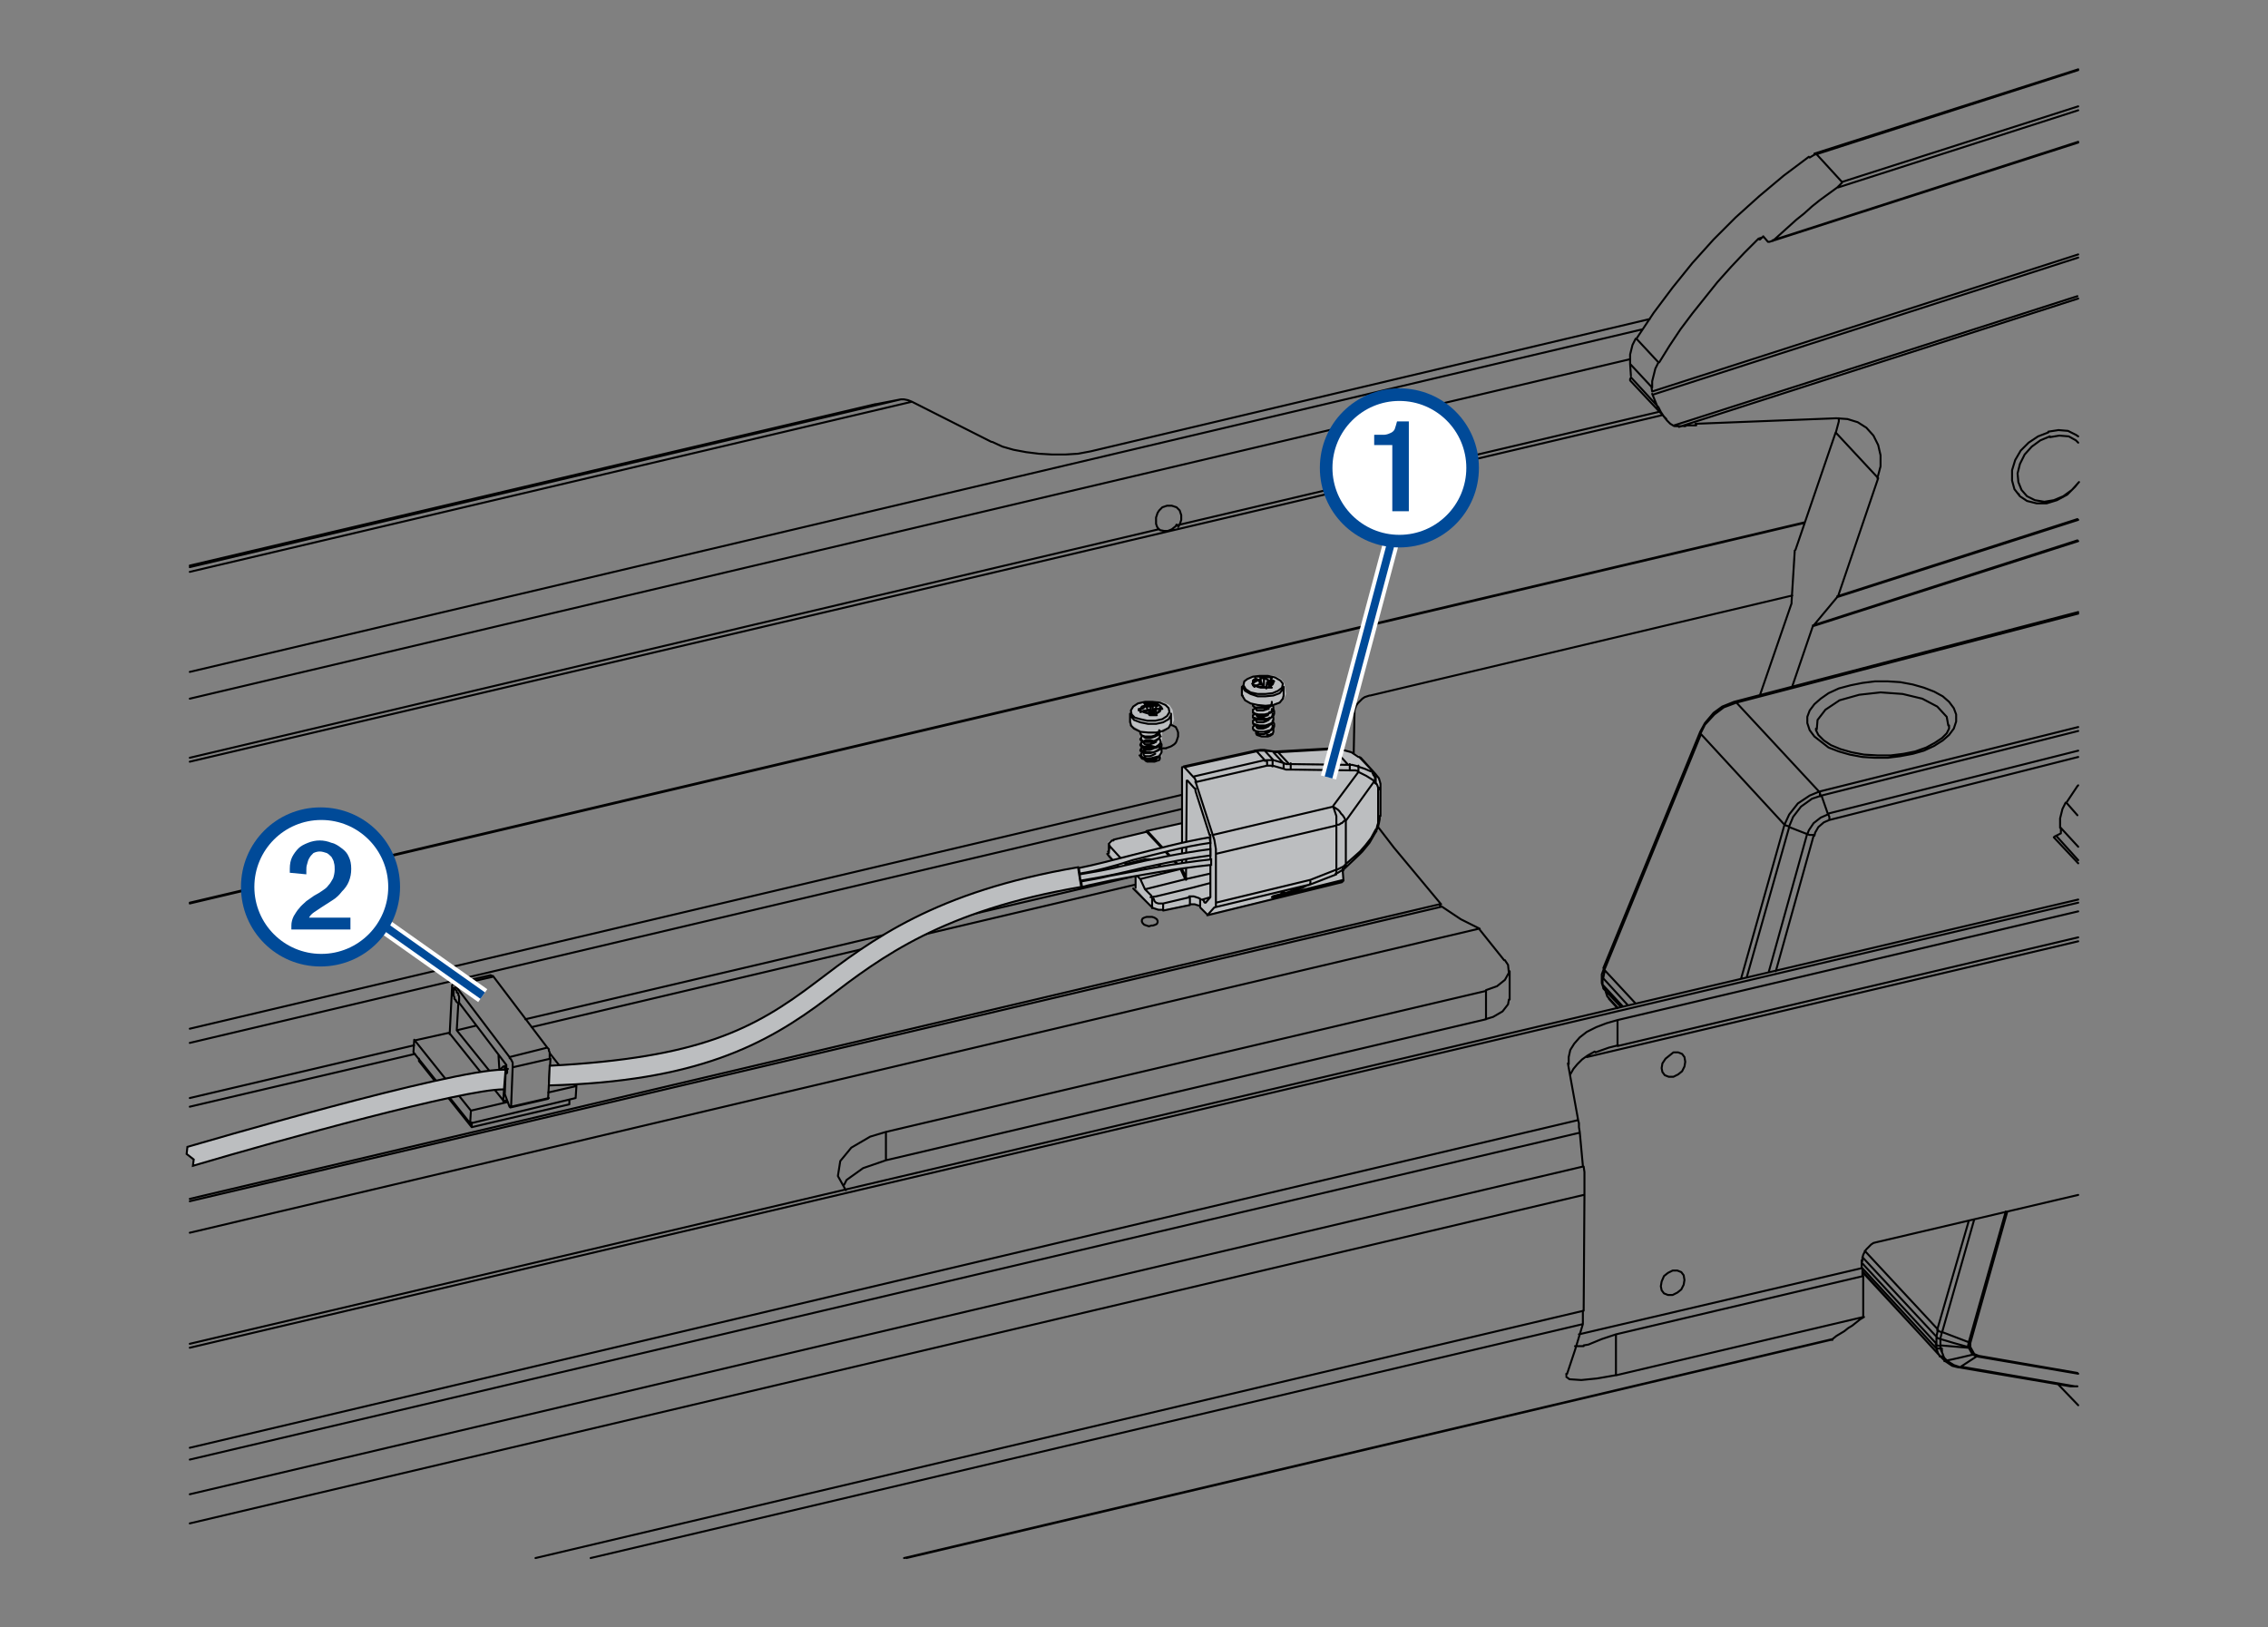 <?xml version="1.0" encoding="utf-8"?>
<!-- Generator: Adobe Illustrator 23.0.6, SVG Export Plug-In . SVG Version: 6.00 Build 0)  -->
<svg version="1.1" id="Layer_1" xmlns="http://www.w3.org/2000/svg" xmlns:xlink="http://www.w3.org/1999/xlink" x="0px" y="0px"
	 width="288px" height="206.6px" viewBox="0 0 288 206.6" style="enable-background:new 0 0 288 206.6;" xml:space="preserve">
<rect x="0" y="0" width="288" height="206.6" fill="#808080" stroke="none"/>
<style type="text/css">
	.st0{fill:#BCBEC0;}
	.st1{fill:none;stroke:#000000;stroke-width:0.25;stroke-linecap:round;stroke-linejoin:round;stroke-miterlimit:10;}
	.st2{fill:#BCBEC0;stroke:#000000;stroke-width:0.25;stroke-miterlimit:10;}
	.st3{fill:none;stroke:#FEFEFE;stroke-width:2;}
	.st4{fill:none;stroke:#004A98;}
	.st5{fill:#004A98;}
	.st6{fill:#FFFFFF;}
</style>
<g id="Layer_3">
	<polyline class="st0" points="169.5,95.1 162.1,95.5 160.2,95.2 159.3,95.3 150.1,97.4 150.1,97.8 150.1,104.4 145.6,105.5 
		145.5,105.7 141,106.7 140.7,106.9 140.7,108.1 143,111.4 144.2,111.2 144.2,112.7 146.2,115.1 146.6,115.3 147.1,115.4 
		147.7,115.5 151,114.8 151.6,114.8 152.1,115 153.2,116.1 170.5,111.9 170.6,111.7 170.5,110.5 172.5,108.7 174.3,106.5 
		175.1,105.2 175.3,103.3 175.3,99.8 175.1,99.2 174.8,98.4 174.3,97.9 172.5,95.9 171.7,95.5 170.8,95.2 169.4,95.1 	"/>
	<path class="st0" d="M158.3,86.3l-0.3,0.4l-0.1,0.6l-0.1,1.1l0.4,0.5l0.5,0.3l0.4,0.2l0.2,0.5l-0.3,0.4l0.2,0.4l-0.2,0.4l0.4,0.2
		l-0.4,0.3l0.2,0.3l-0.1,0.5l0.2,0.3l0.2,0.2l0.1,0.3l0.4,0.3h0.5l0.7-0.1l0.3-0.2c0.1,0,0.2-0.3,0.2-0.3l0.1-3.6l0.7-0.2l0.6-0.5
		l0.2-0.5l-0.2-1.3l-0.4-0.6l-0.9-0.4l-1.1-0.1l-1,0.1L158.3,86.3z"/>
	<path class="st0" d="M144,89.6l-0.3,0.4l-0.1,0.6l-0.1,1.1l0.4,0.5l0.5,0.3l0.4,0.2l0.2,0.5l-0.3,0.4L145,94l-0.2,0.4l0.4,0.2
		l-0.4,0.3l0.2,0.3l-0.1,0.5l0.2,0.3l0.2,0.2l0.1,0.3l0.4,0.3h0.5l0.7-0.1l0.3-0.2l0.2-0.3l0.1-3.6l0.7-0.2l0.6-0.5l0.2-0.5
		l-0.2-1.3l-0.4-0.6l-0.9-0.4l-1.1-0.1l-1,0.1L144,89.6z"/>
</g>
<g>
	<path class="st1" d="M263.9,66l-30.6,9.8 M230.2,79.4l33.6-10.8 M263.9,68.7l-33.7,10.8 M233.3,75.7l30.5-9.8 M263.9,37.9
		l-50.7,16.3 M212.6,54l51.2-16.4 M263.9,32.7l-54,17.4 M263.9,8.9l-33.3,10.7 M233.9,23.1l30-9.6 M263.9,14l-30.5,9.8 M225.1,30.5
		L263.9,18 M209.8,49.7l54.1-17.4 M223.9,30.1l-0.6,0.2 M247.4,92.1l-0.2-1.1l-1.2-1.3l-1.9-1l-2.5-0.6l-2.8-0.2l-2.7,0.3l-2.5,0.7
		l-1.8,1.2l-1,1.3l-0.1,1.2 M227.2,105l-5.4,19.1 M224.6,123.4l4.9-17.6 M263.9,96.1l-31.6,8 M230.3,106.1l-4.8,17.2 M263.4,176
		L263.4,176 M205.4,127.9l-1.3-1.4 M246.3,172.1l-9.8-10.7 M236.4,160.9l9.5,10.3 M203.6,125.5l2.2,2.3 M236.8,158.8l9.3,10
		 M203.8,123.2l3.9,4.2 M221.1,124.2l5.5-19.5 M246,168.8l4-13.8 M250.7,154.8l-4.1,14.4 M250,170.4l4.7-16.6 M254.9,153.8
		l-4.7,16.7 M150.1,102.7l-126,29.7 M66.7,129.4l77.5-18.2 M24.1,139.4l28.5-6.7 M24.1,152.2l158.7-37.4 M52.7,133.8l-28.6,6.7
		 M144.2,112.3l-76.7,18.1 M183.1,115.1l-159,37.4 M24.1,130.6l126-29.7 M229.1,66.4l-205,48.3 M211.1,52.7l-187,44 M24.1,114.6
		l205.1-48.3 M24.1,85.3l184.5-43.5 M149.4,66.7l61.2-14.4 M207,45.6L24.1,88.7 M201.5,134.2l62.4-14.7 M236.4,161l-35.9,8.4
		 M147.2,110.1v-0.7 M147.3,109.5v0.6 M175,103.9L175,103.9l0.1-0.1v-0.1v-0.1l0,0 M174.7,105.3L174.7,105.3L174.7,105.3l0.1,0.1
		l0,0 M150.1,110H150 M172.7,108.1L172.7,108.1v0.2l-0.1,0.1v0.1 M175,100.3l0.1-0.1v-0.1l0.1-0.1v0l0,0 M170.9,109.7v0.2v0.1
		l-0.1,0.1l-0.1,0.1 M164,113.1l-1.5,0.7 M169.7,110.4L169.7,110.4v0.2v0.1v0.1l0,0 M160.5,95.3L160.5,95.3l-0.1-0.1 M159.4,95.3
		L159.4,95.3L159.4,95.3l0.1,0.1 M163,87.2l-0.1,0.3l-0.4,0.5l-0.8,0.3l-1,0.1h-1l-0.9-0.3l-0.7-0.4l-0.3-0.5v-0.1 M64.5,135.7
		l-0.4,0.1 M64.4,136.2L64.4,136.2 M233.5,53.1v0.4l-0.4,1.5 M233.3,75.8l-3,3.6 M233.3,75.8L233.3,75.8L233.3,75.8l0.1-0.1
		 M238.5,60.7l-5.4-5.8 M233.1,54.9L228,69.8 M227.9,69.9L227.9,69.9L227.9,69.9L227.9,69.9 M227.5,76.4l0.4-6.4 M227.5,76.4
		L227.5,76.4L227.5,76.4v0.2 M227.5,76.6l-4,11.6 M230.2,79.5l-2.6,7.6 M230.2,79.5L230.2,79.5L230.2,79.5L230.2,79.5 M213.5,54.1
		h-0.3 M238.5,60.7l-5.1,15 M213.5,54.1L213.5,54.1L213.5,54.1h0.1l0,0l0,0l0,0l0,0l0,0 M213.8,54.1h0.2l0.2-0.1h0.2h0.2h0.2h0.2
		h0.2h0.2 M215.3,53.8l17.9-0.7 M233.2,53.1l1.4,0.1l1.3,0.4l1.1,0.7l0.9,1l0.6,1.2l0.3,1.3v1.4l-0.4,1.5 M213.2,54.1L213.2,54.1
		 M207.1,47.7l-0.1-1.5 M207.1,47.9L207.1,47.9 M209.8,50L209.8,50L209.8,50L209.8,50L209.8,50L209.8,50L209.8,50L209.8,50L209.8,50
		 M207.1,47.7L207.1,47.7L207.1,47.7L207.1,47.7L207.1,47.7 M207,46.2v-0.4v-0.4V45l0.1-0.4l0.1-0.4l0.1-0.4l0.2-0.4l0.2-0.4
		 M209.7,49.1l-2.7-2.9 M207.1,47.9l3.5,3.8 M207,48.3L207,48.3v-0.2l0.1-0.1 M212.6,54l0.1,0.1h0.3h0.1 M209.8,50l0.7,1.7
		 M210.6,51.7l0.3,0.6l0.4,0.6l0.4,0.5l0.4,0.4l0.5,0.3 M210.6,46l-0.2,0.4l-0.2,0.4l-0.1,0.4l-0.1,0.4l-0.1,0.4l-0.1,0.4v0.4v0.4
		 M209.7,49.1l0.1,0.6 M207.8,43l2.2-3.3l2.4-3.2l2.5-3.1l2.7-3l2.8-2.8l3-2.7l3.1-2.6l3.2-2.4 M207.8,43l2.7,2.9 M223.3,30.3
		l-1.8,1.8l-1.7,1.8l-1.7,1.9l-1.6,2l-1.6,2l-1.5,2l-1.4,2.1l-1.3,2.1 M223.9,30.1L223.9,30.1L223.9,30.1h-0.1l-0.1,0.1l-0.2,0.2
		h-0.1 M224.5,30.7l-0.6-0.7 M224.5,30.7L224.5,30.7L224.5,30.7h0.1h0.1l0.3-0.1l0.1-0.1 M233.3,23.8l-1.1,0.8l-1.1,0.8l-1,0.8
		l-1,0.9l-1,0.8l-1,0.9l-1,0.9l-1,0.9 M233.3,23.8l0.4-0.4l0.1-0.1l0.1-0.1l0,0l0,0 M233.9,23.1l-3.3-3.6 M230.6,19.6L230.6,19.6
		L230.6,19.6h-0.1l-0.2,0.1l-0.5,0.3 M263.9,178.4l-2.5-2.6 M261.7,105.7v-0.6 M261.1,106.1l0.6-0.3 M261.7,105.7L261.7,105.7
		L261.7,105.7L261.7,105.7L261.7,105.7L261.7,105.7 M261.1,106.1l2.8,3.1 M260.8,106.3L260.8,106.3l0.1-0.1l0.2-0.1 M261.6,105.1
		v-0.4v-0.4v-0.4l0.1-0.4l0.1-0.4l0.1-0.4l0.2-0.4l0.2-0.4 M263.9,107.5l-2.3-2.5 M262.4,101.9l1.4-2.1l0.1-0.1 M262.4,101.9
		l1.4,1.6 M203.6,125.4L203.6,125.4L203.6,125.4L203.6,125.4l0.1,0.1 M203.5,124.1l-0.1-0.2l0,0 M203.5,124.9L203.5,124.9l-0.1-0.1
		 M203.5,124.1l-0.1-0.2v-0.2 M215.9,92.9L215.9,92.9l0.6-1.1l1.1-1.3l1.1-0.8l1.5-0.6 M220.5,89.2l-0.1-0.1h-0.1 M216,93.2
		L216,93.2L216,93.2l-0.1-0.1V93l0,0 M203.8,123.2L203.8,123.2L203.8,123.2L203.8,123.2L203.8,123.2L203.8,123.2l-0.1-0.1l0,0V123
		 M231.3,94.2l-0.9-0.7l-0.6-0.8l-0.3-0.9V91l0.3-0.8l0.6-0.8l0.8-0.7l1-0.7l1.3-0.6L235,87l1.5-0.3l1.6-0.2h1.6l1.6,0.1l1.6,0.3
		l1.4,0.4l1.3,0.5l1.1,0.6l0.8,0.7l0.6,0.8l0.3,0.8v0.9l-0.3,0.9l-0.6,0.8l-0.8,0.7l-1.1,0.7l-1.3,0.6l-1.4,0.4l-1.6,0.3l-1.6,0.2
		h-1.6l-1.6-0.1l-1.6-0.3l-1.4-0.4l-1.3-0.5L231.3,94.2 M263.9,77.9l-43.4,11.3 M231,100.5L231,100.5 M231,100.5l0.1,0.2l0.1,0.3
		 M231,100.5l32.9-8.2 M231,100.5l-10.5-11.3 M220.5,89.2l-1.6,0.6l-1.2,0.9l-1.2,1.3l-0.6,1.2 M216,93.2L216,93.2 M263.9,92.8
		l-32.6,8.2 M232.1,103.3l31.8-8 M231,100.5L231,100.5l0.1,0.1l0,0v0.1v0.1v0.1v0.1v0.1 M226.6,104.7L226.6,104.7l0.6-1.3l1.1-1.4
		l1.5-1l1.2-0.5 M232.1,103.3l0.1,0.2l0.1,0.2v0.2v0.2 M231.3,101l0.8,2.3 M231.3,101L231.3,101 M231.3,101l-1.2,0.4l-1.4,1l-1,1.3
		l-0.5,1.2 M229.5,105.9L229.5,105.9l0.2-0.5l0.6-0.9l0.9-0.7l0.9-0.4h0.1 M226.6,104.7L226.6,104.7L226.6,104.7l0.2,0.1l0.3,0.1
		h0.1 M226.6,104.7L226.6,104.7 M229.5,105.9l0.3,0.1h0.2h0.3 M227.2,105l2.3,0.9 M232.3,104.1L232.3,104.1l-0.7,0.3l-0.7,0.6
		l-0.4,0.7l-0.1,0.4 M262.9,176L262.9,176h0.3h0.3 M204.1,126.5l0.1,0.1l0.1,0.1 M248.8,173.6L248.8,173.6h0.2 M204.1,126.5
		l-0.1-0.3l-0.1-0.3l-0.1-0.4 M246.9,172.7l-0.2-0.2l-0.2-0.2l-0.2-0.2 M247.3,172.8h-0.2h-0.2l0,0 M203.5,124.9l0.1,0.6
		 M246.3,172.1l-0.2-0.3l-0.1-0.3l-0.1-0.3 M246.8,172.2L246.8,172.2h-0.1h-0.1h-0.1h-0.1l0,0l0,0h-0.1 M206.1,127.8l-2.6-2.8
		 M245.9,170.6l-9.4-10.2 M203.5,124.1L203.5,124.1 M203.5,124.1v0.8 M203.5,124.9L203.5,124.9 M245.9,171.1v-0.5 M245.9,171.1
		L245.9,171.1l0.1,0.1h0.1h0.1h0.1h0.1h0.1h0.1 M245.9,170.6L245.9,170.6 M203.8,123.2l-0.1,0.4l-0.1,0.5 M203.5,124.1L203.5,124.1
		 M236.5,159.6l9.4,10.1 M203.5,124.1l3.2,3.5 M203.8,123.2L203.8,123.2 M245.9,169.7L245.9,169.7 M245.9,169.7L245.9,169.7
		 M246.4,170L246.4,170l-0.3-0.1l-0.2-0.2 M245.9,170.6v-0.9 M246.4,170.9L246.4,170.9l-0.4-0.1l-0.2-0.1 M245.9,169.7l0.1-0.5
		l0.1-0.4 M246.4,170l-0.3-0.1l-0.2-0.1 M251,172.2L251,172.2L251,172.2l0.1-0.1l0,0 M249,173.5l14.5,2.5 M263.4,176h0.4
		 M263.9,174.4l-12.9-2.2 M250.5,172L250.5,172l0.1-0.1l0,0 M250,171.1L250,171.1L250,171.1h0.1l0,0 M247.3,172.7L247.3,172.7
		 M247.3,172.8l0.8,0.5l0.9,0.3 M249,173.5l2-1.3 M251,172.2L251,172.2l-0.4-0.2h-0.1 M249.9,170.9h0.1h0.1l0,0 M246.8,172.2
		l-0.1-0.3l-0.1-0.2v-0.3 M246.8,172.2l0.1,0.2l0.2,0.2l0.2,0.2 M247.3,172.7l0.5-0.1l0.9-0.2l1.7-0.4 M250.5,172L250.5,172
		 M250.5,172l-0.5-0.9 M246.4,170.9l0.1,0.6 M246.4,170v0.8 M246.4,170.9L246.4,170.9 M249.9,171.1l-3.5-0.3 M249.9,171.1
		L249.9,171.1 M250,171.1v-0.2 M246.4,170L246.4,170 M246.6,169.1L246.6,169.1l-0.1,0.4l-0.1,0.4 M246.4,170l0.7,0.2l1,0.3l1.8,0.5
		 M249.9,170.9L249.9,170.9 M249.9,170.9l0.1-0.5 M216,93.2l10.6,11.5 M216,93.2l-12.3,30 M246,168.9L246,168.9 M246.6,169.1h-0.1
		l-0.3-0.1l-0.1-0.1l0,0 M250,170.4L250,170.4h0.1l0,0l0,0 M246.6,169.1L246.6,169.1 M246.6,169.1l3.4,1.3 M250.2,170.5v0.5
		 M250.2,170.9v0.1 M250.2,171l0.5,0.9 M250.7,171.9L250.7,171.9l0.5,0.2 M251.1,172.1l12.7,2.2 M263.9,61.3l-0.4,0.5l-1,1l-1.3,0.7
		l-1.3,0.4h-1.3l-1.2-0.3l-0.9-0.6l-0.7-0.9l-0.3-1.1v-1.3l0.4-1.3l0.7-1.2l1-1l1.2-0.8l1.3-0.5 M260.1,54.8l1.3-0.2l1.2,0.1l1,0.5
		l0.3,0.2 M263.9,56.2l-0.3-0.3l-0.9-0.5l-1.2-0.1l-1.2,0.2 M260.3,55.4l-1.2,0.5l-1.1,0.8l-0.9,1l-0.6,1.2l-0.3,1.2l0.1,1.1l0.4,1
		l0.7,0.8l1,0.5l1.2,0.2l1.2-0.2L262,63l1.1-0.8l0.9-1 M191.6,126.9l-0.1,0.6l-0.7,0.9l-1.2,0.7l-1,0.3 M188.7,129.4l-76.2,17.9
		 M188.7,129.4v-3.6 M112.5,147.3l-2.9,1l-2.1,1.5l-0.3,0.6 M112.5,143.7v3.6 M236.6,162v5.2 M201.1,170.9h-1H200 M205.2,174.6v-5.2
		 M199.4,136.4L199.4,136.4l0.4-0.7l0.5-0.6l0.6-0.6l0.7-0.5l0.9-0.5 M205.4,132.8v-3.3 M107.4,151.1l-1-1.8l0.3-1.9l1.4-1.7
		l2.4-1.4l2-0.6 M112.5,143.7l76.2-17.9 M188.7,125.7l1.4-0.5l1-0.8l0.5-0.9l-0.1-1l-0.4-0.6 M187.8,117.9l0.4,0.5l0.4,0.5l0.4,0.5
		l0.4,0.5l0.4,0.5l0.4,0.5l0.4,0.5l0.4,0.5 M114.4,50.7l-3.1,0.6 M111.3,51.3L24.1,71.8 M114.4,50.7h0.4l0.5,0.1l0.5,0.2 M24.1,72
		l90.3-21.3 M182.8,114.9L182.8,114.9L182.8,114.9l0.1,0.1l0,0l0,0l0,0l0,0 M175,105l1,1.3l1,1.3l1,1.2l1,1.2l1,1.2l1,1.2l1,1.2
		l1,1.2 M146.2,117.5h0.2l0.3-0.1l0.2-0.1l0.1-0.2v-0.2l-0.1-0.2l-0.3-0.2l-0.3-0.1h-0.4h-0.3l-0.3,0.1l-0.2,0.1l-0.1,0.2v0.2
		l0.1,0.2l0.2,0.2l0.3,0.1l0.3,0.1L146.2,117.5 M187.8,117.9L24.1,156.5 M183.1,115.1l0.6,0.4l0.6,0.4l0.6,0.4l0.6,0.4l0.6,0.3
		l0.6,0.3l0.6,0.3l0.6,0.3 M148.6,92L148.6,92l0.3,0.1l0.2,0.1l0.2,0.1l0.1,0.2l0.1,0.2l0.1,0.3v0.2v0.3l-0.1,0.3l-0.1,0.3l-0.1,0.2
		l-0.2,0.2l-0.3,0.2l-0.2,0.1l-0.3,0.1L148,95 M148.1,95h-0.3h-0.3h-0.1 M172,90.5l-0.1,5.1 M172,90.5v-0.3l0.1-0.3l0.1-0.3l0.2-0.3
		l0.3-0.3l0.3-0.3l0.3-0.2l0.3-0.1l0.3-0.1 M227.6,75.6L174,88.3 M209.5,40.5l-71,16.8 M138.5,57.3l-1.6,0.3l-1.6,0.1h-1.7l-1.7-0.1
		l-1.6-0.2l-1.6-0.3l-1.4-0.4l-1.3-0.6 M125.9,56.1L115.8,51 M115.8,51L24.1,72.6 M147.2,67.2l0.1,0.1l0.5,0.1h0.5l0.5-0.2l0.5-0.4
		l0.1-0.2 M24.1,96.2l123-29 M147.2,67.2L147,67l-0.1-0.2l-0.1-0.3v-0.3V66v-0.3l0.1-0.3l0.1-0.3l0.2-0.3l0.2-0.2l0.2-0.2l0.3-0.1
		l0.3-0.1h0.3h0.3l0.3,0.1l0.3,0.1l0.2,0.2l0.2,0.2l0.1,0.3l0.1,0.3v0.3V66l-0.1,0.3l-0.1,0.3l-0.2,0.3 M232.5,170.1h0.1h0.1
		 M201,168.1v-0.2v-0.4V167v-0.6 M205.2,169.4l31.4-7.4 M236.6,162l-0.1-0.1v-0.1v-0.1v-0.1v-0.1v-0.1v-0.1V161 M205.2,169.4
		l-1.8,0.6l-1.7,0.7l-0.6,0.1 M200.6,143.7l-0.1-0.6v-0.5l-0.1-0.4 M201.1,166.4L68,197.8 M201.2,151.7l-0.1,14.7 M201.2,151.7V151
		v-0.7v-0.8v-0.7l-0.1-0.7 M24.1,193.4l177-41.7 M201,148.1L24.1,189.7 M200.6,143.7l0.4,4.3 M24.1,185.3l176.5-41.5 M232.7,170
		l0.5-0.4l0.5-0.3l0.5-0.3l0.5-0.4l0.5-0.3l0.5-0.4l0.5-0.4l0.5-0.3 M205.2,174.6l31.4-7.4 M198.9,174.8l0.4,0.3l1.5,0.1l2-0.2
		l2.3-0.4 M198.9,174.4v0.2 M201,168.1l-1,3.3l-1,3 M75,197.8l126-29.7 M232.7,170l-117.9,27.8 M205.4,132.8l58.5-13.8 M202.6,133.6
		l1.7-0.6l1.2-0.3 M211.1,135l-0.1,0.6l0.1,0.5l0.3,0.4l0.5,0.2h0.6l0.6-0.3l0.5-0.4l0.3-0.6l0.1-0.6l-0.1-0.6l-0.3-0.4l-0.5-0.2
		h-0.6L212,134l-0.5,0.4L211.1,135 M211,162.7l-0.1,0.6l0.1,0.5l0.3,0.4l0.5,0.2h0.6l0.6-0.3l0.5-0.4l0.3-0.6l0.1-0.6l-0.1-0.6
		l-0.3-0.4l-0.5-0.2h-0.6l-0.6,0.3l-0.5,0.4L211,162.7 M263.9,151.7l-25.6,6 M236.4,160v1 M238.3,157.7l-0.4,0.1l-0.3,0.2l-0.3,0.3
		l-0.3,0.3l-0.2,0.3l-0.2,0.4l-0.1,0.4v0.4 M200.4,142.2L24.1,183.8 M199.1,135l1.3,7.2 M205.4,129.5l-1.4,0.4l-1.3,0.5l-1.2,0.6
		l-0.9,0.7l-0.7,0.8l-0.5,0.8l-0.2,0.9v0.9 M263.9,115.7l-58.5,13.8 M24.1,171.1l239.8-56.5 M140.7,108.1L140.7,108.1l0.1,0.2
		 M143,111.1l-0.3-0.3l-0.3-0.3l-0.3-0.4l-0.3-0.3l-0.3-0.3l-0.3-0.4l-0.3-0.3l-0.3-0.4 M140.8,108.3l0.1-1 M143,111.1l2.5-0.5
		 M143,111.1v-1.4 M145.4,110.6h0.4 M145.4,109.1v1.5 M170.5,110.4l0.1,0.1 M150.1,104.5l-4.5,1 M145.6,105.5l-0.1,0.1 M172.8,96.2
		l-0.2-0.1 M149.9,110.3l0.1-0.1 M174.7,98.3l-0.1-0.1 M174.7,99.4v-0.2v-0.1v-0.2v-0.1v-0.1l-0.1-0.1l-0.1-0.1l-0.1-0.1
		 M140.9,107.4l2.1,2.3 M145.4,109.1l-2.5,0.6 M147.2,109.4l-0.1-0.1l-0.2-0.1l-0.2-0.1h-0.2h-0.2H146h-0.3h-0.3 M147.3,109.5
		L147.3,109.5 M146.6,110.4l0.2-0.1l0.2-0.1l0.1-0.1l0.1-0.1l0.1-0.1v-0.1v-0.1l-0.1-0.1 M144.2,111l2.4-0.6 M145.6,105.6l4.4,4.7
		 M141.4,106.6l4.2-1 M140.9,107.4l-0.1-0.1v-0.1v-0.1l0.1-0.1l0.1-0.1l0.1-0.1l0.1-0.1h0.2 M170.5,110.3L170.5,110.3L170.5,110.3
		 M170.6,111.8l-0.1-1.3 M169.3,95.1L169.3,95.1h-0.1 M144.8,111.6l5.2-1.3 M149.9,110.3l0.6,1.3 M162.3,95.5L162.3,95.5h-0.1l0,0
		 M162.3,95.5L162.3,95.5 M162.3,95.5L162.3,95.5h-0.1h-0.1H162h-0.1l0,0h-0.1h-0.1 M172.6,96.1l2,2.1 M169.3,95.1l1.2,0.1l1.1,0.3
		l0.9,0.6 M174.6,98.2h-0.1l-0.1-0.1h-0.1 M174.5,99.3l0.1-0.1V99v-0.2v-0.1l-0.1-0.2v-0.1l-0.1-0.1l-0.1-0.1 M174.3,98l-0.3-0.1
		l-0.7-0.3l-0.9-0.3 M172.5,98L172.5,98v-0.2v-0.1v-0.1v-0.1v-0.1v-0.1v-0.1 M172.5,97.3l-0.4-0.1l-0.4-0.1h-0.4 M161.7,95.4
		L161.7,95.4L161.7,95.4L161.7,95.4 M151.1,114.8h0.3h0.3l0.3,0.1l0.3,0.1l0.1,0.1 M145.4,112.9l5.2-1.3 M147.7,115.6l3.4-0.7
		 M151.1,113.9v0.9 M146.3,115.2l-0.3-0.3l-0.3-0.3l-0.3-0.3l-0.3-0.3l-0.3-0.3l-0.3-0.3l-0.3-0.3l-0.3-0.3 M145.4,112.9l0.1,0.1
		l0.1,0.1l0.1,0.1l0.1,0.1l0.1,0.1l0.1,0.1l0.1,0.1l0.1,0.1 M144.8,111.6l0.6,1.3 M144.2,111l0.6,0.6 M144.2,111v1.7 M146.3,115.2
		l0.2,0.1l0.3,0.1l0.3,0.1h0.3h0.2 M146.3,114.1v1.2 M147.7,115.6v-0.9 M170.9,109.7l-0.3,0.3l-0.4,0.2l-0.4,0.2 M174.7,105.3
		l-0.6,1.1l-0.7,0.9l-0.7,0.8 M175,103.9v0.3v0.3l-0.1,0.3l-0.1,0.4 M175,100.3v3.6 M174.7,99.4l0.1,0.1l0.1,0.2l0.1,0.3v0.3
		 M174.5,99.3L174.5,99.3l0.1,0.1l0.1,0.1 M170.9,109.7v-5.5 M172.7,108.1l-1.8,1.6 M162.3,95.5L162.3,95.5h-0.1h-0.1H162h-0.1l0,0
		h-0.1h-0.1 M169.7,104.7h0.2h0.1l0.2-0.1l0.1-0.1h0.1l0.1-0.1l0.1-0.1l0.1-0.1 M161.7,95.5l1.3,1.4 M161.7,95.5L161.7,95.5
		 M160.5,95.3l1.2,0.1 M171.2,97.1l-1.9-2.1 M162.3,95.5l7-0.4 M163.7,97l-1.4-1.5 M161.7,96.5l-1.1-1.2 M160.5,95.3h-0.3h-0.3
		l-0.4,0.1 M163.7,97h-0.2h-0.2l-0.2-0.1 M161.7,96.5h-0.4h-0.4l-0.3,0.1 M161.6,97.2L161.6,97.2V97v-0.1v-0.1v-0.1v-0.1l0,0v-0.1
		 M163,97.6L163,97.6v-0.2v-0.1v-0.1v-0.1V97l0,0v-0.1 M163.1,96.9l-1.4-0.4 M163.9,97.7L163.9,97.7v-0.2v-0.1v-0.1v-0.1v-0.1V97
		v-0.1 M171.4,97.8L171.4,97.8v-0.2v-0.1v-0.1v-0.1v-0.1v-0.1V97 M171.2,97.1l-7.5-0.1 M170.4,112l-17.1,4.2 M170.4,112l0.2-0.2
		 M162.5,113.7l8.1-2 M162.5,113.7l-0.4,0.1l-0.3,0.1h-0.2h-0.1l0,0l0.1-0.1l0.3-0.1l0.4-0.1l0.4-0.1 M163.1,113.3l-0.4,0.1
		 M166.3,112.3l-0.3,0.1l-0.6,0.3l-1,0.3l-1.3,0.4 M169.3,102.4l0.3,0.2l0.3,0.2l0.2,0.2l0.2,0.3l0.2,0.2l0.2,0.3l0.1,0.2l0.1,0.2
		 M170.9,104.2l3.6-5 M172.5,98l1,0.5l0.8,0.5l0.2,0.2 M147.7,114.7l3.4-0.8 M152.4,114.1l-0.2-0.1l-0.3-0.1l-0.3-0.1h-0.3H151
		 M152.7,114.2l1-0.3 M153.7,112.1l-2.3,0.6l-4.6,1.1l-0.7,0.1 M146.2,113.9L146.2,113.9L146.2,113.9L146.2,113.9L146.2,113.9
		L146.2,113.9L146.2,113.9 M147.7,114.7h-0.3h-0.3l-0.3-0.1l-0.2-0.2l-0.1-0.3 M154.2,115.2l12.1-2.9 M166.3,112.3L166.3,112.3
		l0.1-0.2V112v-0.1 M150.6,111.7l0.1-0.1 M150.6,111.7L150.6,111.7 M153.7,110.9l-3.1,0.7 M159.5,95.3l1.1,1.2 M150.4,97.4l9.1-2
		 M160.9,97.2L160.9,97.2V97v-0.1v-0.1v-0.1l-0.1-0.1v-0.1l0,0 M160.6,96.5l-9.1,2.1 M169.7,104.7v5.7 M166.4,111.7l-12,2.9
		 M169.7,110.4l-3.3,1.3 M154.4,108.4l15.3-3.6 M169.3,102.4l0.1,0.3l0.1,0.3l0.1,0.3l0.1,0.3v0.3v0.3v0.3v0.3 M169.3,102.4L154,106
		 M172.5,98l-3.2,4.3 M171.4,97.8h0.3h0.4l0.4,0.1 M163.9,97.7l7.5,0.1 M163,97.6l0.3,0.1h0.3h0.3 M161.6,97.2l1.4,0.4 M160.9,97.2
		h0.2h0.3l0.2,0.1 M151.8,99.3l9.1-2.1 M152.4,115.2l0.1,0.1l0.1,0.1l0.1,0.1l0.1,0.1l0.1,0.1l0.1,0.1l0.1,0.1l0.1,0.1 M153.3,116.2
		l0.9-1 M154.4,114.7v0.2v0.1v0.1l-0.1,0.1 M154.4,114.7v-6.3 M154,106l0.2,0.6l0.1,0.6l0.1,0.6v0.6 M154,106l-2.2-6.8 M151.5,98.6
		l0.1,0.1l0.1,0.1l0.1,0.2l0.1,0.2 M151.5,98.6l-1.1-1.2 M150.1,97.6L150.1,97.6L150.1,97.6v-0.2l0,0l0,0l0,0l0,0h0.1 M150.1,97.6
		v12.3 M149.9,110.1L149.9,110.1L149.9,110.1L149.9,110.1h0.1l0,0l0,0V110l0,0 M145.6,105.5l4.3,4.6 M145.6,105.5L145.6,105.5
		 M150.1,110.3l-4.4-4.8 M150.7,111.6l-0.6-1.3 M150.7,99.1l-0.1,12.5 M151.7,100.1l-0.9-1 M151.8,100.4L151.8,100.4v-0.2v-0.1l0,0
		 M153.6,106l-1.8-5.6 M153.7,106.8v-0.2v-0.2v-0.2V106 M153.7,113.9v-7.1 M153.1,114.6l0.6-0.7 M152.7,114.2L152.7,114.2l0.1,0.1
		l0,0l0.1,0.1l0,0v0.1l0,0l0.1,0.1 M152.7,114.2L152.7,114.2L152.7,114.2h-0.1l0,0l0,0l0,0l0,0 M152.4,115.2v-1.1 M160.1,86.3h-0.2
		h-0.1 M160.9,86.2L160.9,86.2l-0.3-0.1h-0.2 M161.5,86.1l-0.1,0.3 M160.2,86.7L160.2,86.7l-0.1-0.2v-0.1 M160.5,86.2L160.5,86.2
		L160.5,86.2L160.5,86.2l-0.1-0.1l0,0l0,0 M160.4,86.1L160.4,86.1 M160,85.9l0.1,0.4 M160.9,86.2L160.9,86.2L160.9,86.2 M160.9,86.2
		L160.9,86.2h-0.1l0,0l0,0l0,0l0,0h-0.1l0,0 M160.5,86.2V87 M161.3,86.4L161.3,86.4 M159.5,86.2L159.5,86.2 M159.6,86.2L159.6,86.2
		h-0.1 M159.5,86.2l-0.3,0.1l-0.1,0.1v0.1 M159.1,89.6L159.1,89.6l0.2,0.2l0.3,0.1h0.4h0.4l0.4-0.1l0.4-0.1l0.2-0.2l0.1-0.2v-0.2
		 M159.1,90.3v0.2l0.2,0.1l0.3,0.1l0.4,0.1h0.4l0.4-0.1l0.4-0.2l0.2-0.1l0.1-0.2V90 M159.1,91.1l0.1,0.1l0.2,0.1l0.3,0.1h0.4h0.4
		l0.4-0.1l0.4-0.1l0.2-0.2l0.1-0.2v-0.2 M159.1,91.8l0.1,0.2l0.2,0.1l0.3,0.1l0.4,0.1h0.4l0.4-0.1l0.4-0.2l0.2-0.1l0.1-0.2v-0.2
		 M159.1,92.5l0.1,0.1l0.2,0.2l0.3,0.1h0.4h0.4l0.4-0.1l0.4-0.1l0.2-0.2l0.1-0.2v-0.2 M161.6,93.1L161.6,93.1l-0.1,0.1h-0.1
		l-0.1,0.1h-0.1h-0.1H161h-0.1 M159.9,86.4l0.1,0.4 M159.5,87h-0.1h-0.1l-0.2-0.1 M161.2,86.9L161.2,86.9l0.1-0.3v-0.1 M160.9,86.6
		L160.9,86.6h0.1l0,0l0,0h0.1l0,0l0,0h0.1 M161.1,86.9L161.1,86.9L161.1,86.9L161.1,86.9 M161.2,86.9L161.2,86.9h-0.1 M161.2,86.9
		L161.2,86.9L161.2,86.9l-0.1-0.1l0,0l0,0l0,0l0,0l0,0 M160.9,86.6l-0.1,0.7 M159,86.8l0.1,0.1 M160.5,87.3L160.5,87.3L160.5,87.3
		 M159.1,89.5L159.1,89.5l0.1,0.2l0.2,0.1l0.4,0.1h0.4h0.4l0.4-0.1l0.3-0.1l0.3-0.2l0,0 M159.3,90l-0.2,0.1v0.2l0.1,0.2l0.2,0.1
		l0.4,0.1h0.4h0.4l0.4-0.1l0.3-0.1l0.3-0.2l0.1-0.3v-0.3l-0.2-0.2 M161.1,90l-0.2-0.1l-0.4-0.1H160h-0.4l0,0 M159.3,90.7l-0.2,0.1
		V91l0.1,0.1l0.3,0.1l0.4,0.1h0.4h0.4l0.4-0.1l0.3-0.1l0.3-0.2l0.1-0.3v-0.3l-0.1-0.3 M159.3,91.4l-0.2,0.1v0.2l0.1,0.2l0.3,0.1
		l0.4,0.1h0.4h0.4L161,92l0.3-0.1l0.3-0.2l0.1-0.3v-0.3l-0.1-0.2 M161.1,91.4l-0.2-0.1l-0.4-0.1H160h-0.4h-0.1 M159.2,92.2l-0.1,0.1
		v0.2l0.1,0.2l0.3,0.1l0.4,0.1h0.4h0.4l0.4-0.1l0.3-0.1l0.3-0.2l0.1-0.3v-0.3l-0.1-0.2 M161,93.5l0.3-0.1l0.3-0.2l0.1-0.3v-0.3
		l-0.1-0.2 M160.1,86.1L160.1,86.1h0.1h0.1 M160.9,86.3l0.2,0.1h0.1h0.1 M161.3,86.4l0.1,0.2 M161.6,86.8L161.6,86.8h-0.1h-0.2
		 M161.1,87.1l0.1-0.1v-0.1 M161.1,87.1l0.1,0.2 M159.5,90L159.5,90L159.5,90L159.5,90l0.1,0.2h0.2h0.3h0.3l0.3-0.1L161,90l0.1-0.1
		l0.1-0.2v-0.1 M159.5,90.7L159.5,90.7L159.5,90.7l0.1,0.2l0.2,0.1h0.3h0.3l0.3-0.1l0.3-0.1l0.1-0.2l0.1-0.1v-0.1 M159.5,91.5
		L159.5,91.5L159.5,91.5l0.1,0.2h0.2h0.3h0.3l0.3-0.1l0.2-0.1l0.2-0.1l0.1-0.2v-0.1 M159.5,92.2L159.5,92.2L159.5,92.2L159.5,92.2
		l0.1,0.2l0.2,0.1h0.3h0.3l0.3-0.1l0.2-0.1l0.2-0.1l0.1-0.2v-0.1 M159.5,93L159.5,93l0.2,0.1l0.2,0.1h0.3h0.3l0.3-0.1L161,93
		l0.2-0.1l0,0 M161,93.5h-0.4h-0.4l-0.3-0.1l-0.3-0.1l-0.1-0.2V93 M159.1,86.8V87 M159.1,87l0.1,0.1l0.1,0.1 M161.3,87.3L161.3,87.3
		v-0.2 M161.7,86.5L161.7,86.5v0.2 M161.7,86.7l-0.1-0.1l-0.1-0.1h-0.1 M161.4,86.4L161.4,86.4v-0.2 M160.1,85.9v0.2 M160.4,86.1
		L160.4,86.1h-0.3 M161.6,86.7L161.6,86.7L161.6,86.7l-0.1-0.1l-0.3-0.2l-0.3-0.1 M159.5,87L159.5,87l-0.3,0.1l0,0 M163,88.3
		l-0.1,0.4l-0.4,0.5l-0.8,0.3l-1,0.1l-1-0.1l-0.9-0.2l-0.7-0.4l-0.3-0.5v-0.1 M158.4,86.2l0.7-0.3l0.9-0.1h1l0.9,0.2l0.7,0.4
		l0.3,0.4l-0.1,0.5l-0.5,0.4l-0.7,0.3l-0.9,0.1h-1l-0.9-0.2l-0.6-0.4l-0.3-0.5l0.1-0.5L158.4,86.2 M159.6,86.2L159.6,86.2
		L159.6,86.2l0.1,0.1l0,0l0,0l0,0l0,0l0,0 M159.6,86.2L159.6,86.2l-0.3,0.2l-0.2,0.3 M159.1,86.7v-0.2l0.1-0.2l0.2-0.1 M159.4,86.1
		L159.4,86.1L159.4,86.1L159.4,86.1L159.4,86.1 M160,85.9h-0.1h-0.1h-0.1h-0.1h-0.1h-0.1h-0.1h-0.1 M160.1,85.9L160.1,85.9
		L160.1,85.9L160.1,85.9L160.1,85.9 M160.1,85.9h0.3h0.4l0.4,0.1h0.1 M161.5,86.1L161.5,86.1L161.5,86.1h-0.1l0,0l0,0 M161.8,86.5
		L161.8,86.5L161.8,86.5l-0.1-0.1h-0.1l0,0l0,0l0,0l0,0 M161.7,86.5L161.7,86.5L161.7,86.5L161.7,86.5h0.1l0,0 M161.7,86.5
		L161.7,86.5v0.2l-0.1,0.2l-0.3,0.2 M161.4,87.2L161.4,87.2L161.4,87.2L161.4,87.2L161.4,87.2L161.4,87.2 M160.8,87.4L160.8,87.4
		l0.1-0.1h0.1h0.1h0.1h0.1h0.1h0.1 M160.7,87.3L160.7,87.3L160.7,87.3L160.7,87.3L160.7,87.3l0.1,0.1l0,0 M160.7,87.3h-0.2h-0.4
		l-0.4-0.1l-0.2-0.1 M159.5,87.1l0.4,0.1h0.4h0.3 M160.2,86.8L160.2,86.8l0.1,0.1V87l0,0l0,0l0.1,0.1l0,0v0.1 M159.3,87.2l0.1-0.1
		h0.1l0.1-0.1h0.1l0.1-0.1h0.1h0.1h0.1 M159,86.8L159,86.8L159,86.8l0.1,0.1l0,0l0,0V87h0.1l0,0 M159.9,86.4h-0.1h-0.1h-0.1
		l-0.1,0.1h-0.1l-0.1,0.1l-0.1,0.1h-0.1 M146.1,89.3v0.3 M146.1,90.1H146h-0.1 M147,89.6h-0.1l-0.3-0.1h-0.3 M146.8,89.7L146.8,89.7
		L146.8,89.7V90 M147,89.6L147,89.6l-0.2,0.1 M147,89.6L147,89.6h-0.1h-0.1h-0.1h-0.1h-0.1h-0.1h-0.1 M146.1,90.2L146.1,90.2
		 M146.1,90.2v0.6 M146.4,89.6l-0.1,1.2 M146.4,89.6L146.4,89.6L146.4,89.6L146.4,89.6l-0.1-0.1l0,0l0,0 M146.3,89.5L146.3,89.5
		 M146.2,89.7L146.2,89.7L146.2,89.7L146.2,89.7 M146.1,89.7v0.5 M145.6,89.6L145.6,89.6L145.6,89.6L145.6,89.6L145.6,89.6
		L145.6,89.6L145.6,89.6 M145.6,89.6L145.6,89.6l-0.2,0.1l-0.1,0.1 M147.4,89.7l-0.1,0.2 M145.6,89.7l0.1,0.4 M145.6,89.7
		L145.6,89.7L145.6,89.7h-0.1l0,0l0,0l0,0h-0.1l0,0 M145.3,89.8L145.3,89.8 M144.8,93.1L144.8,93.1l0.2,0.3l0.3,0.1l0.4,0.1h0.4
		l0.4-0.1l0.4-0.1l0.3-0.2l0.1-0.3v-0.1 M144.8,93.9L144.8,93.9l0.2,0.2l0.3,0.1h0.4h0.4l0.4-0.1l0.4-0.2l0.3-0.2l0.1-0.3v-0.1
		 M144.8,94.6L144.8,94.6l0.2,0.3l0.3,0.1l0.4,0.1h0.4l0.4-0.1l0.4-0.1l0.3-0.2l0.1-0.2v-0.1 M144.8,95.3L144.8,95.3l0.2,0.2
		l0.3,0.1h0.4h0.4l0.4-0.1l0.4-0.2l0.3-0.2l0.1-0.3V95 M144.8,96L144.8,96l0.2,0.3l0.3,0.1l0.4,0.1h0.4l0.4-0.1l0.4-0.1l0.3-0.2
		l0.1-0.2v-0.1 M144.9,90.3L144.9,90.3 M144.6,90l0.2,0.2 M145.9,90.2L145.9,90.2h0.2l0,0 M146.1,90.2L146.1,90.2 M146,96.7h-0.3
		l-0.2-0.1l-0.1-0.1 M146.6,90.6L146.6,90.6L146.6,90.6L146.6,90.6 M146.8,90.6L146.8,90.6h-0.1l0,0 M146.6,90l-0.1,0.7 M145.3,90.2
		L145.3,90.2l-0.2,0.1 M144.8,92.9L144.8,92.9v0.2l0.1,0.2l0.2,0.1l0.3,0.1h0.4h0.4l0.4-0.1l0.3-0.2l0.2-0.2l0.1-0.2v-0.1 M145,93.5
		l-0.1,0.1v0.2L145,94l0.2,0.1l0.3,0.1h0.4h0.4l0.4-0.1l0.3-0.2l0.2-0.2l0.1-0.3l-0.1-0.2l-0.1-0.2 M145,94.2l-0.1,0.1v0.2l0.1,0.2
		l0.3,0.1l0.3,0.1h0.4h0.4l0.4-0.1l0.3-0.2l0.2-0.2l0.1-0.2l-0.1-0.3l-0.1-0.2 M146.8,94.2l-0.2-0.1l-0.4-0.1h-0.4h-0.4l-0.1,0.1
		 M145,94.9l-0.1,0.1v0.1l0.1,0.2l0.3,0.1l0.3,0.1h0.4h0.4l0.4-0.1l0.4-0.2l0.2-0.2l0.1-0.3v-0.2l-0.1-0.2 M146.8,94.9l-0.2-0.1
		l-0.4-0.1h-0.4l-0.4,0.1h-0.1 M145,95.6l-0.1,0.1v0.2l0.1,0.2l0.3,0.1l0.3,0.1h0.4l0.4-0.1l0.4-0.1l0.4-0.1l0.2-0.3l0.1-0.2v-0.3
		l-0.1-0.2 M144.8,90.1l0.1-0.1h0.1l0.2-0.1 M145.6,89.7h0.5 M146.1,89.7L146.1,89.7L146.1,89.7h0.1 M146.6,90.7l0.2-0.1
		 M145.3,93.6L145.3,93.6l0.2,0.1h0.2h0.3h0.1l0.3-0.1l0.3-0.1l0.1-0.1l0,0 M145.2,94.3L145.2,94.3l0.2,0.2h0.2h0.3l0,0h0.1l0.3-0.1
		l0.3-0.1l0.1-0.1l0,0 M145.2,95.1L145.2,95.1l0.2,0.1h0.2h0.3l0,0h0.1l0.3-0.1l0.2-0.1l0.2-0.1l0,0 M145.2,95.8L145.2,95.8l0.2,0.2
		h0.2h0.3l0,0h0.1l0.3-0.1l0.2-0.1l0.2-0.1l0,0 M146,96.7h0.1l0.3-0.1l0.2-0.1l0.2-0.1l0,0 M147.3,96.1v0.2l-0.1,0.2l-0.3,0.1
		l-0.3,0.1h-0.3h-0.2 M146.7,90.8v-0.2 M147.4,90l-0.1-0.1l0,0 M147.3,89.9L147.3,89.9v-0.2 M146.1,89.3L146.1,89.3v0.2 M146.1,89.5
		h-0.3h-0.3 M145.4,89.6L145.4,89.6v-0.2 M144.8,90v0.2 M148.7,91.7v0.2l-0.3,0.5l-0.7,0.4l-0.9,0.2h-1l-1-0.1l-0.8-0.4l-0.4-0.4
		 M143.6,92l-0.1-0.4 M148.7,90.6v0.2l-0.3,0.5l-0.7,0.4l-0.9,0.2h-1l-1-0.2l-0.8-0.3l-0.4-0.5 M143.6,90.9l-0.1-0.3 M144.1,91.1
		l-0.4-0.4l-0.1-0.5l0.3-0.5l0.6-0.4l0.9-0.2h1l0.9,0.1l0.7,0.3l0.4,0.4l0.1,0.5l-0.3,0.5l-0.6,0.4l-0.9,0.2h-1l-0.9-0.2L144.1,91.1
		 M145.3,90.2L145.3,90.2h0.1h0.1h0.1h0.1h0.1h0.1h0.1 M145.3,90.2L145.3,90.2l0.2,0.2l0.4,0.2 M145.9,90.6l-0.4-0.1l-0.3-0.1
		l-0.2-0.1 M144.8,90.4L144.8,90.4L144.8,90.4h0.1l0,0l0,0 M144.6,90L144.6,90L144.6,90L144.6,90L144.6,90v0.2l0,0l0,0l0,0
		 M144.8,90L144.8,90L144.8,90L144.8,90h-0.1l0,0 M144.8,90L144.8,90l0.2-0.3l0.3-0.1h0.1 M145.4,89.4L145.4,89.4L145.4,89.4
		L145.4,89.4 M146.1,89.3L146.1,89.3h-0.2h-0.1h-0.1h-0.1h-0.1h-0.1h-0.1 M146.1,89.3L146.1,89.3L146.1,89.3L146.1,89.3 M146.1,89.3
		L146.1,89.3h0.5l0.4,0.1l0.3,0.2 M147.4,89.7L147.4,89.7L147.4,89.7h-0.1l0,0l0,0 M147.6,90L147.6,90L147.6,90l-0.1-0.1l0,0v-0.1
		l0,0l0,0l0,0 M147.4,90L147.4,90L147.4,90h0.1l0,0l0,0 M147.4,90L147.4,90l-0.1,0.3l-0.3,0.2l-0.2,0.1 M146.8,90.6l0.3-0.2l0.1-0.2
		V90 M146.6,90L146.6,90h0.2h0.1h0.1h0.1h0.1h0.1h0.1 M146.8,90.7L146.8,90.7v-0.2v-0.1v-0.1v-0.1v-0.1V90v-0.1 M146.2,90.8
		L146.2,90.8h0.1h0.1h0.1h0.1h0.1h0.1h0.1 M145.9,90.1L145.9,90.1L145.9,90.1v0.2v0.1v0.1v0.1v0.1l0.1,0.1 M62.3,123.8L62.3,123.8
		L62.3,123.8l0.2,0.1l0.1,0.1 M58.3,127.3L58.3,127.3 M58,130.8l2.5-0.6 M64,138.3L64,138.3 M63.5,136.9l0.4-0.1 M69.6,139.4
		L69.6,139.4L69.6,139.4v0.1 M63.9,136.9l0.2,0.7 M52.5,133.6l0.1-1.6 M59.7,142.6l-7.2-9 M59.7,142.6l0.1-1.6 M73.1,139.4
		l-13.3,3.2 M73.1,139.4l0.1-1.6 M63.9,139.8l0.4-0.1 M52.6,132.1l4.5-1 M59.8,141l-7.2-9 M64.5,139.9l-4.7,1.1 M73.1,137.9
		l-3.5,0.8 M69.8,133.7l3.3,4.2 M64.1,137L64.1,137 M63.3,134l0.1,1.6 M63.4,135.6L63.4,135.6v0.1l0,0l0,0 M64.2,135.4l0.1-0.1
		 M64.9,140.5l4.8-1.1 M69.6,139.4l0.3-5 M69.5,133l-6.9-9.1 M62.6,124l-4.8,1.1 M69.9,134.4l-4.8,1.1 M69.5,133l0.1,0.1l0.1,0.1
		v0.2l0.1,0.2v0.2v0.2v0.2v0.2 M64.7,134.2l4.8-1.2 M64.1,137v-1.2 M64.1,135.8L64.1,135.8v-0.1v-0.1v-0.1l0,0l0,0l0,0l0,0
		 M63.9,135.4l-0.9,0.9 M63,136.3v0.7 M63,137l-5-6.2 M58,130.8l0.2-3.4 M58.3,127.3L58.3,127.3v-0.2V127v-0.1v-0.2v-0.2l-0.1-0.2
		v-0.2L58,126v-0.2l-0.1-0.1l-0.1-0.1v-0.1l-0.1-0.1l0,0h-0.1l0,0v0.1v0.1v0.1v0.1v0.1v0.2v0.2v0.1l0.1,0.2v0.2l0.1,0.1l0.1,0.1v0.1
		l0.1,0.1l0.1,0.1 M58.3,127.3l6,7.9 M64.3,136.3L64.3,136.3L64.3,136.3l0.1-0.1V136v-0.2l-0.1-0.2v-0.2l-0.1-0.1 M64.3,136.3
		L64.3,136.3L64.3,136.3L64.3,136.3L64.3,136.3 M64.2,136.3l-0.1,2.6 M64.7,140.5l-0.6-1.6 M64.7,140.5L64.7,140.5L64.7,140.5
		l0.1,0.1l0,0l0,0l0,0L64.7,140.5 M64.9,140.5l0.2-5 M65.1,135.6v-0.1v-0.2v-0.2v-0.2l-0.1-0.2l-0.1-0.2l-0.1-0.1l-0.1-0.1
		 M64.7,134.2l-6.9-9.1 M57.9,125.1L57.9,125.1l-0.2-0.1h-0.1h-0.1l-0.1,0.1v0.1v0.1v0.2 M57.4,125.4l-0.3,5.9 M57.1,131.2l6.8,8.5
		 M63.9,139.8l0.1-1.5 M64,138.3l-0.5-1.4 M63.5,136.9v-0.6 M63.5,136.4l0.6,0.7 M53.2,134.7v-0.3 M59.9,143.1l-6.7-8.4 M59.9,143.1
		v-0.6 M72.3,140.2l-12.4,2.9 M72.3,140.2v-0.6 M263.9,8.8l-33.5,10.7 M207,48.3l4.6,4.9 M224.7,30.7l39.2-12.6 M260.8,106.3
		l3.1,3.3 M203.4,124.8l0.2,0.6 M203.4,123.9v0.8 M203.7,122.9L203.7,122.9l-0.3,0.8v0.1 M263.9,77.7l-43.7,11.4 M215.9,92.9
		l-12.3,30 M247.5,92.1v0.4l-0.3,0.6l-0.6,0.6l-0.9,0.6l-1.1,0.6l-1.4,0.5l-1.5,0.3l-1.6,0.2h-1.7l-1.7-0.1l-1.6-0.3l-1.4-0.4
		l-1.2-0.5l-0.9-0.6l-0.4-0.4l-0.3-0.3l-0.3-0.6v-0.2 M263.4,176h0.4 M248.8,173.6l14.1,2.4 M236.5,161.5l10.2,11 M204.3,126.8
		l1.1,1.2 M246.9,172.7l0.1,0.1l0.9,0.6l0.8,0.2 M256.2,62.6l0.2,0.2 M191.7,126.9v-3.6 M111.2,51.3L24.1,71.8 M115.1,197.8
		l117.4-27.7 M263.9,114.2L24.1,170.6 M140.8,107.1v1 M174.8,105.4l0.2-0.4l0.2-1v-0.4 M175.3,103.6V100 M172.5,108.6l0.5-0.5
		l0.9-1.1l0.7-1.2l0.2-0.3 M174.7,98.3l-1.9-2.1 M170.7,110.3l1.8-1.7 M175.3,100v-0.5l-0.2-0.7l-0.5-0.6 M169.6,110.9l0.3-0.1
		l0.8-0.5 M169.2,95l-7.1,0.4 M162.1,95.4h-0.5 M161.7,95.4l-1.2-0.2 M166.1,112.4l3.6-1.4 M160.4,95.2h-0.3l-0.8,0.1 M159.4,95.3
		l-9.1,2 M161.7,92.2L161.7,92.2 M161.7,91.4L161.7,91.4 M161.7,90.7L161.7,90.7 M161.7,90L161.7,90 M159.1,89.5L159.1,89.5
		 M159.1,90.3L159.1,90.3 M159.1,91L159.1,91 M159.1,91.7L159.1,91.7 M159.1,92.4L159.1,92.4 M157.7,87.2v1.1 M163,88.3v-1.1
		 M147.4,95.7L147.4,95.7 M147.4,95L147.4,95 M147.4,94.2L147.4,94.2 M147.4,93.5L147.4,93.5 M144.8,93L144.8,93 M144.8,93.8
		L144.8,93.8 M144.8,94.5L144.8,94.5 M144.8,95.2L144.8,95.2 M144.7,95.9L144.7,95.9 M143.5,90.6v1.1 M148.7,91.7v-1.1 M62.3,123.8
		l-4.8,1.1 M64.8,140.6l4.8-1.1 M64.3,135.3l-0.4,0.1 M64.4,136.2l-0.2,0.1"/>
</g>
<g>
	<path class="st2" d="M69.7,137.8l0.1-2.5c19-1,25.9-4.6,33.8-10.6c7.1-5.4,15.1-11.5,33.3-14.6l0.1,0.7l0.3,1.8
		c-17.6,3-25.4,8.9-32.2,14.1C97.2,132.7,88.4,137.3,69.7,137.8z"/>
	<g>
		<path class="st2" d="M153.6,106.9c-6.1,0.9-11.8,3-16.6,3.8"/>
		<path class="st2" d="M137.1,110.9l-0.1-0.7c2-0.4,4.3-1,6.6-1.6c3.2-0.8,6.5-1.7,10-2.3l0.1,0.7c-3.5,0.5-6.7,1.4-9.9,2.2
			C141.4,110,139.1,110.6,137.1,110.9z"/>
	</g>
	<g>
		<path class="st2" d="M153.7,108.3c-6.1,0.8-11.7,2.4-16.5,3.3"/>
		<path class="st2" d="M137.2,111.8l-0.1-0.8c1.8-0.3,3.6-0.6,5.6-1.1c3.3-0.8,7.2-1.6,11-2.1v0.8c-3.8,0.5-7.5,1.3-10.8,2.1
			C140.8,111.2,139,111.5,137.2,111.8z"/>
	</g>
	<g>
		<path class="st2" d="M153.6,109.5c-6.2,0.6-11.5,1.9-16.3,2.7"/>
		<path class="st2" d="M137.4,112.6l-0.1-0.7c1.1-0.2,2.4-0.4,3.6-0.7c3.8-0.7,8.2-1.6,12.9-2.1v0.7c-4.7,0.5-9,1.3-12.8,2
			C139.7,112.1,138.5,112.3,137.4,112.6z"/>
	</g>
	<g>
		<path class="st2" d="M64.1,137c-6.3-0.1-39.9,9.8-39.9,9.8"/>
		<path class="st2" d="M24.5,148l0.1-0.8l-0.9-0.7l0.1-0.9c1.4-0.4,33.4-9.8,40.1-9.8c0,0,0.2,0,0.3,0l-0.2,2.5h-0.1
			C58.9,138.3,36,144.6,24.5,148z"/>
	</g>
</g>
<g>
	<g>
		<line class="st3" x1="48" y1="117" x2="61.3" y2="126.4"/>
		<line class="st4" x1="48" y1="117" x2="61.3" y2="126.4"/>
	</g>
</g>
<g>
	<g>
		<line class="st3" x1="176.7" y1="68.7" x2="168.7" y2="98.7"/>
		<line class="st4" x1="176.7" y1="68.7" x2="168.7" y2="98.7"/>
	</g>
</g>
<g>
	<g>
		<g>
			<path class="st5" d="M177.7,49.3c-5.6,0-10.1,4.5-10.1,10.1c0,5.6,4.5,10.1,10.1,10.1c5.6,0,10.1-4.5,10.1-10.1
				C187.8,53.8,183.3,49.3,177.7,49.3L177.7,49.3z"/>
			<circle class="st6" cx="177.7" cy="59.4" r="8.5"/>
		</g>
		<path class="st5" d="M174.5,55.2v1.3h2.3v8.4h2.1V53.5h-1.5c-0.1,0.4-0.2,0.7-0.3,1c-0.1,0.2-0.3,0.4-0.6,0.5
			c-0.2,0.1-0.5,0.2-0.8,0.2c-0.3,0-0.6,0-1,0H174.5z"/>
	</g>
</g>
<g>
	<g>
		<g>
			<path class="st5" d="M50.8,112.6c0,5.6-4.5,10.1-10.1,10.1c-5.6,0-10.1-4.5-10.1-10.1c0-5.6,4.5-10.1,10.1-10.1
				C46.3,102.5,50.8,107,50.8,112.6z"/>
		</g>
		<g>
			<path class="st6" d="M49.3,112.6c0,4.7-3.8,8.5-8.5,8.5c-4.7,0-8.5-3.8-8.5-8.5c0-4.7,3.8-8.5,8.5-8.5
				C45.5,104.1,49.3,107.9,49.3,112.6z"/>
		</g>
		<path class="st5" d="M39.2,116.6c0.1-0.3,0.4-0.6,0.7-0.8c0.3-0.2,0.6-0.4,0.9-0.6c0.5-0.3,0.9-0.6,1.4-0.9
			c0.5-0.3,0.9-0.7,1.2-1.1c0.4-0.4,0.7-0.8,0.9-1.3c0.2-0.5,0.3-1,0.3-1.6c0-0.6-0.1-1.1-0.3-1.5c-0.2-0.5-0.5-0.8-0.9-1.1
			c-0.4-0.3-0.8-0.6-1.3-0.7c-0.5-0.2-1-0.3-1.5-0.3c-0.5,0-1,0.1-1.5,0.3c-0.5,0.2-0.9,0.4-1.2,0.7c-0.3,0.3-0.6,0.7-0.8,1.1
			c-0.2,0.4-0.3,0.9-0.3,1.5v0.5l2.1,0.2l0-0.5c0-0.3,0-0.5,0.1-0.8c0.1-0.3,0.1-0.5,0.3-0.8c0.1-0.2,0.3-0.4,0.5-0.6
			c0.2-0.1,0.5-0.2,0.8-0.2c0.3,0,0.6,0.1,0.9,0.2c0.2,0.1,0.4,0.3,0.6,0.5c0.1,0.2,0.3,0.5,0.3,0.7c0.1,0.3,0.1,0.6,0.1,0.9
			c0,0.4-0.1,0.8-0.2,1.1c-0.2,0.3-0.3,0.6-0.6,0.9c-0.2,0.3-0.5,0.5-0.8,0.7c-0.3,0.2-0.6,0.4-1,0.6c-0.3,0.2-0.7,0.5-1,0.7
			c-0.3,0.3-0.7,0.6-0.9,0.9c-0.3,0.3-0.5,0.7-0.7,1c-0.2,0.4-0.3,0.8-0.3,1.2l0,0.5h7.5v-1.5H39.2z"/>
	</g>
</g>
</svg>
